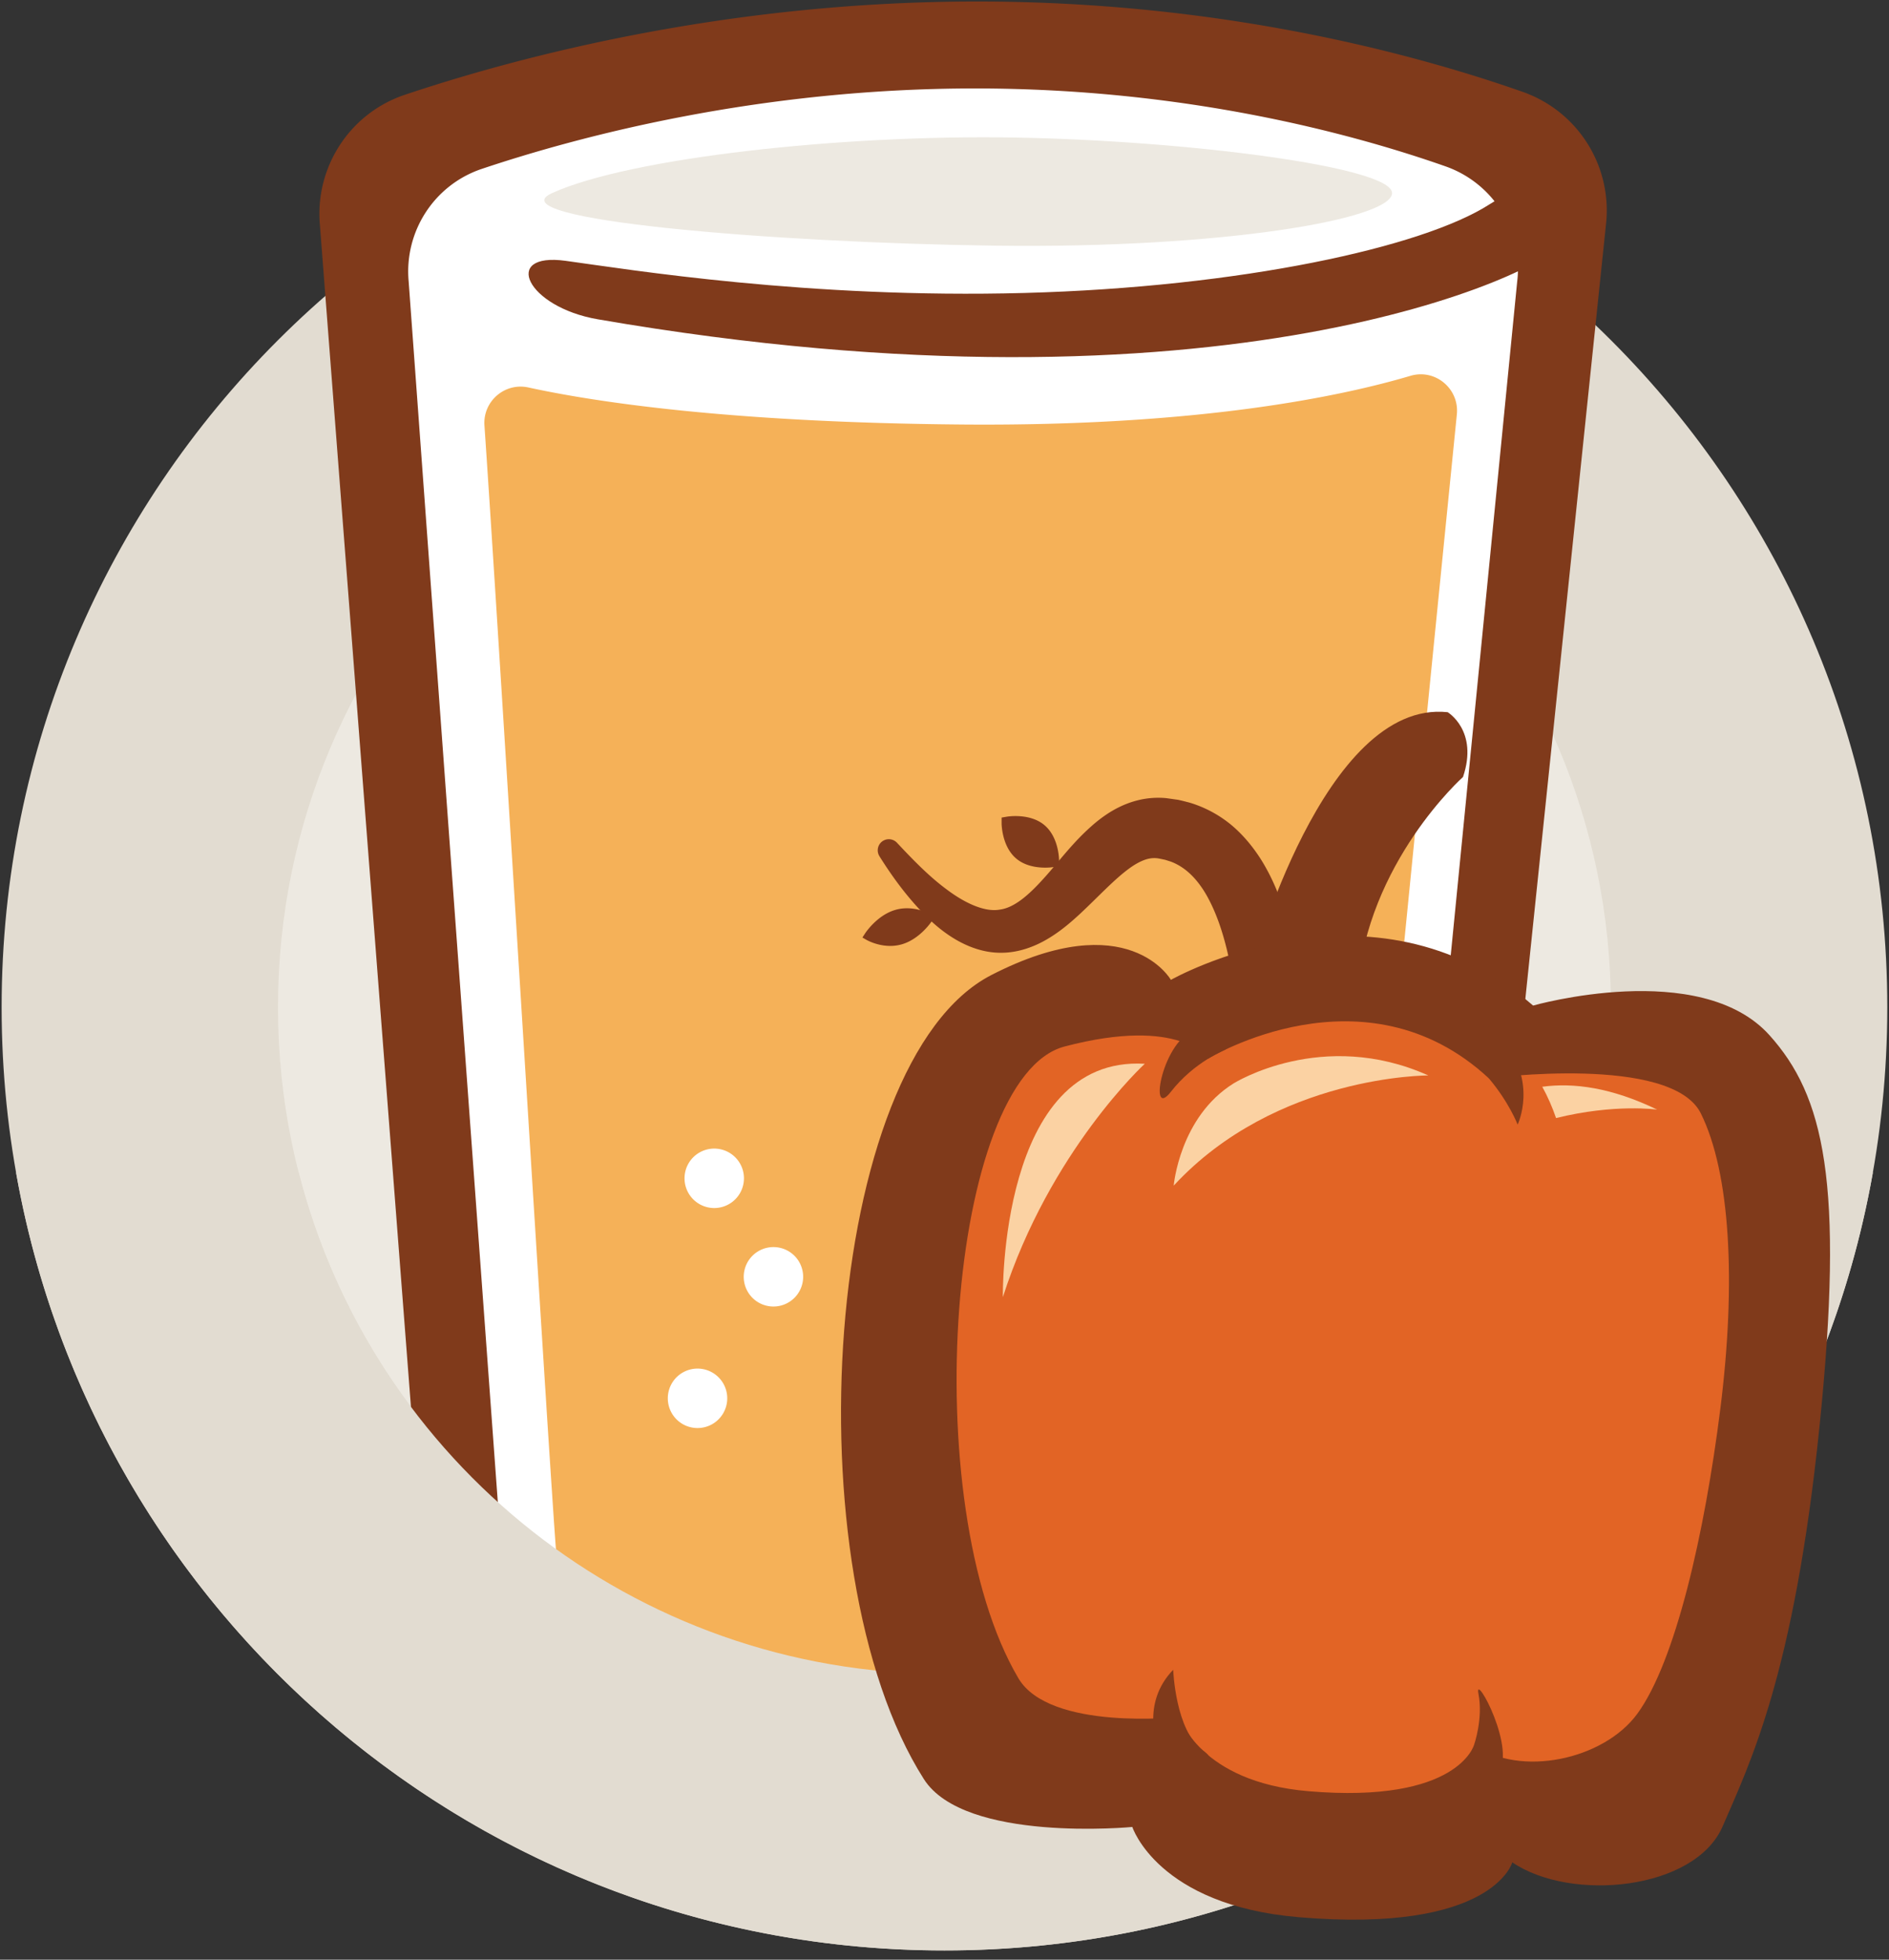 <svg xmlns="http://www.w3.org/2000/svg" width="162" height="168" viewBox="0 0 162 168"><rect x="0" y="0" width="162" height="168" fill="#333333" stroke="none"/><g><g><path fill="#e2dcd1" d="M161.853 86.352c0 44.656-36.2 80.856-80.857 80.856-44.655 0-80.856-36.2-80.856-80.856 0-44.656 36.201-80.856 80.856-80.856 44.656 0 80.857 36.2 80.857 80.856z"/></g><g><path fill="#ede9e1" d="M138.152 86.352c0 31.566-25.589 57.155-57.155 57.155-31.566 0-57.156-25.59-57.156-57.155 0-31.566 25.59-57.155 57.156-57.155s57.155 25.589 57.155 57.155z"/></g><g><path fill="#fff" d="M35.269 14.846L75.323 3.922l35.199 2.37 24.91 8.554-15.05 130.19-35.031 9.695-44.62-9.959-8.496-126.588z"/></g><g><path fill="#803a1b" d="M130.59 7.877a10.776 10.776 0 0 1 7.126 11.475L124.84 142.979a10.743 10.743 0 0 1-6.072 8.433c-6.604 3.11-19.204 7.528-37.508 7.528-17.11 0-29.468-2.757-36.556-4.931a10.8 10.8 0 0 1-7.608-9.351L27.436 19.304c-.447-4.962 2.556-9.594 7.28-11.177C44.459 4.862 62.293.129 83.789.129c20.954 0 37.546 4.498 46.802 7.748zm-.478 16.277a9.288 9.288 0 0 0-6.143-9.892c-7.978-2.801-22.282-6.68-40.345-6.68-18.531 0-33.905 4.082-42.304 6.896-4.072 1.364-6.66 5.357-6.275 9.634l8.328 113.97a9.311 9.311 0 0 0 6.558 8.06c6.11 1.875 16.765 4.252 31.514 4.252 15.779 0 26.64-3.808 32.334-6.49a9.263 9.263 0 0 0 5.235-7.271z"/></g><g><path fill="#803a1b" d="M51.259 27.371c-6.109-1.057-8.27-5.764-2.756-5.012 5.513.752 20.831 3.258 39.36 2.756 18.53-.5 34.149-3.913 39.873-7.595 5.723-3.682 7.721.83 6.211 3.335-1.511 2.506-29.058 15.788-82.688 6.516z"/></g><g><path fill="#f5b158" d="M121.223 72.737c1.531-15.406 2.984-29.916 3.716-37.21.221-2.205-1.856-3.937-3.98-3.308-5.957 1.767-18.16 4.339-38.366 4.174-20.194-.165-31.753-1.97-37.278-3.176-2.03-.444-3.912 1.187-3.769 3.26.475 6.925 1.312 20.172 2.221 34.716l.183 2.928 1.283 20.556.068 1.093.063 1.008.032.517.326 5.226c.03.469.06.938.088 1.4l.057.912.28 4.454.022.362a1368.318 1368.318 0 0 0 .107 1.694l.071 1.135.051.808.083 1.308.004.064.184 2.904c.024.388.05.768.072 1.146l.03.444.053.84a537.536 537.536 0 0 0 .141 2.219c.01.137.018.269.026.404l.061.942.045.702.035.523.05.779.035.525.045.688.023.359.05.74.031.477.133 1.985.022.322c.01.137.02.264.028.393l.028.402.024.338.022.312.022.294.023.312.015.205c.01.106.016.198.023.287l.011.123.025.293.001.013c.501 5.263 2.757 6.766 8.521 8.27 3.602.94 9.45 1.938 15.228 2.475.578.054 1.155.103 1.73.147 2.87.22 5.665.312 8.095.21 1.437-.06 3.236-.18 5.237-.352 8.825-.767 21.621-2.627 25.094-5.487 4.261-3.51 4.01-6.015 4.261-11.027l.001-.017c.002-.062.007-.134.013-.221l.01-.143a31.183 31.183 0 0 1 .027-.362l.018-.234.016-.194.026-.316.016-.181.033-.395.02-.23.04-.443.016-.19.051-.57.018-.2.051-.557.026-.292.061-.661.02-.21.065-.718.024-.255.381-4.04.124-1.306.038-.393.056-.586.071-.741.234-2.43.016-.174a321.425 321.425 0 0 1 .142-1.465l.092-.952.06-.607.077-.807.075-.771c.033-.335.065-.671.1-1.011.005-.065.011-.131.018-.196l.14-1.44.001-.008.142-1.455.044-.455.112-1.141.045-.465.12-1.216.02-.213.63-6.404c.006-.067.012-.132.02-.2.054-.555.108-1.112.164-1.672l.448-4.544.011-.111c.456-4.613.922-9.314 1.381-13.936z"/></g><g><path fill="#fff" d="M63.801 101.015a2.548 2.548 0 1 1-5.096-.001 2.548 2.548 0 0 1 5.096 0z"/></g><g><path fill="#fff" d="M62.368 119.875a2.548 2.548 0 1 1-5.097 0 2.548 2.548 0 0 1 5.097 0z"/></g><g><path fill="#fff" d="M64.912 111.574a2.548 2.548 0 1 1 2.874-4.208 2.548 2.548 0 0 1-2.874 4.208z"/></g><g><path fill="#ede9e1" d="M47.35 16.551c6.701-3.034 24.794-5.012 39.581-4.762 14.785.251 32.452 2.507 32.452 4.762 0 2.255-14.659 4.761-33.956 4.511-19.297-.25-43.059-2.256-38.077-4.51z"/></g><g><path fill="#e2dcd1" d="M136.38 100.519c-6.303 24.712-28.708 42.988-55.383 42.988-26.676 0-49.08-18.276-55.383-42.988H1.379c6.699 37.9 39.796 66.689 79.618 66.689 39.822 0 72.92-28.789 79.618-66.689z"/></g><g><path fill="#803a1b" d="M86.626 73.017c.154.224.33.421.526.586 1.238 1.045 3.136.741 3.216.727l.462-.078-.002-.468a3.46 3.46 0 0 0-.011-.222c-.035-.496-.176-1.445-.718-2.237a2.92 2.92 0 0 0-.527-.587c-1.238-1.045-3.135-.74-3.215-.727l-.46.078v.531c.012.33.097 1.474.729 2.397z"/></g><g><path fill="#803a1b" d="M76.57 81.085c.262-.016.52-.06.766-.13 1.558-.449 2.549-1.944 2.59-2.007l.24-.365-.345-.197a2.348 2.348 0 0 0-.168-.087c-.387-.184-1.172-.484-2.099-.428a3.43 3.43 0 0 0-.765.131c-1.559.448-2.55 1.943-2.592 2.006l-.237.364.343.198s.016.01.046.025c.248.132 1.14.555 2.22.49z"/></g><g><path fill="#803a1b" d="M106.094 87.13c-.29-3.604-1.04-7.634-2.651-10.437-.82-1.406-1.818-2.373-3.036-2.83l-.478-.151-.507-.106a2.166 2.166 0 0 0-.722-.023c-.487.06-1.102.33-1.766.802-1.34.953-2.717 2.47-4.322 3.966-.812.749-1.701 1.516-2.8 2.159-1.082.642-2.445 1.154-3.876 1.168-1.435.03-2.75-.446-3.816-1.043-1.074-.606-1.963-1.35-2.75-2.141-1.57-1.584-2.83-3.305-3.95-5.093a.952.952 0 0 1 1.5-1.158l.01.01c1.385 1.477 2.791 2.929 4.333 4.052 1.517 1.132 3.204 1.904 4.469 1.675 1.253-.154 2.51-1.264 3.792-2.692 1.298-1.42 2.51-3.152 4.419-4.756.956-.788 2.17-1.578 3.71-1.944a7.277 7.277 0 0 1 2.353-.166l1.017.143c.338.07.676.16 1.014.248a10.23 10.23 0 0 1 3.66 1.993c1.04.895 1.86 1.935 2.523 2.999 1.31 2.146 2.034 4.392 2.499 6.608.239 1.109.378 2.222.48 3.33.103 1.13.157 2.175.11 3.408a2.607 2.607 0 0 1-5.206.11z"/></g><g><path fill="#803a1b" d="M107.352 82.867s6.176-22.943 16.798-21.812c0 0 2.66 1.581 1.317 5.554 0 0-8.225 7.318-9.06 18.222-.834 10.904-9.055-1.964-9.055-1.964z"/></g><g><path fill="#803a1b" d="M79.232 152.521C67.72 134.431 70.578 91 85.024 83.585c11.744-6.028 15.392.418 15.392.418s17.217-9.794 31.063 2.202c0 0 14.32-4.076 20.269 2.54 4.658 5.179 6.45 12.557 4.282 33.639-2.17 21.083-5.925 28.702-8.295 34.182s-12.996 6.515-18.041 3.09c0 0-1.662 6.113-18.31 4.702-12.11-1.026-14.277-7.737-14.277-7.737s-14.386 1.383-17.875-4.1z"/></g><g><path fill="#e26425" d="M87.336 143.87c-8.838-14.982-6.007-51.534 3.96-54.155 9.966-2.62 12.313 1.044 12.313 1.044s13.396-8.223 24.072 1.682c0 0 15.661-2.079 18.183 3.01 2.521 5.087 3.04 14.425 1.678 25.273-1.363 10.847-3.872 21.726-7.117 26.181-2.904 3.987-10.107 5.478-14.002 2.655 0 0-1.317 5.09-14.217 3.996-9.383-.795-11.032-6.363-11.032-6.363s-11.159 1.22-13.838-3.323z"/></g><g><path fill="#803a1b" d="M100.612 143.145s.188 5.21 2.51 6.884c2.323 1.673-3.804-.323-3.804-.323s-1.539-3.626 1.294-6.56z"/></g><g><path fill="#803a1b" d="M126.424 149.56s.78-2.24.368-4.342c-.412-2.102 3.487 5.02 1.554 6.924-1.933 1.903-1.922-2.582-1.922-2.582z"/></g><g><path fill="#803a1b" d="M105.105 89.977s-2.7 1.054-4.689 3.617c-1.989 2.563-.714-4.638 2.226-5.348 2.94-.711 2.463 1.73 2.463 1.73z"/></g><g><path fill="#803a1b" d="M127.681 92.441c1.745 2.062 2.47 3.968 2.47 3.968s1.788-3.687-1.37-7.35c-3.16-3.664-1.1 3.382-1.1 3.382z"/></g><g><path fill="#fbd2a3" d="M86.005 111.197s-.346-20.736 12.17-20.002c0 0-8.133 7.46-12.17 20.002z"/></g><g><path fill="#fbd2a3" d="M105.799 92.874s7.583-4.761 16.692-.679c0 0-13.056-.046-21.834 9.447 0 0 .499-5.882 5.142-8.768z"/></g><g><path fill="#fbd2a3" d="M132.264 93.164c.473.856.863 1.75 1.183 2.685 5.053-1.247 8.67-.724 8.67-.724-3.898-1.885-7.157-2.328-9.853-1.96z"/></g></g></svg>